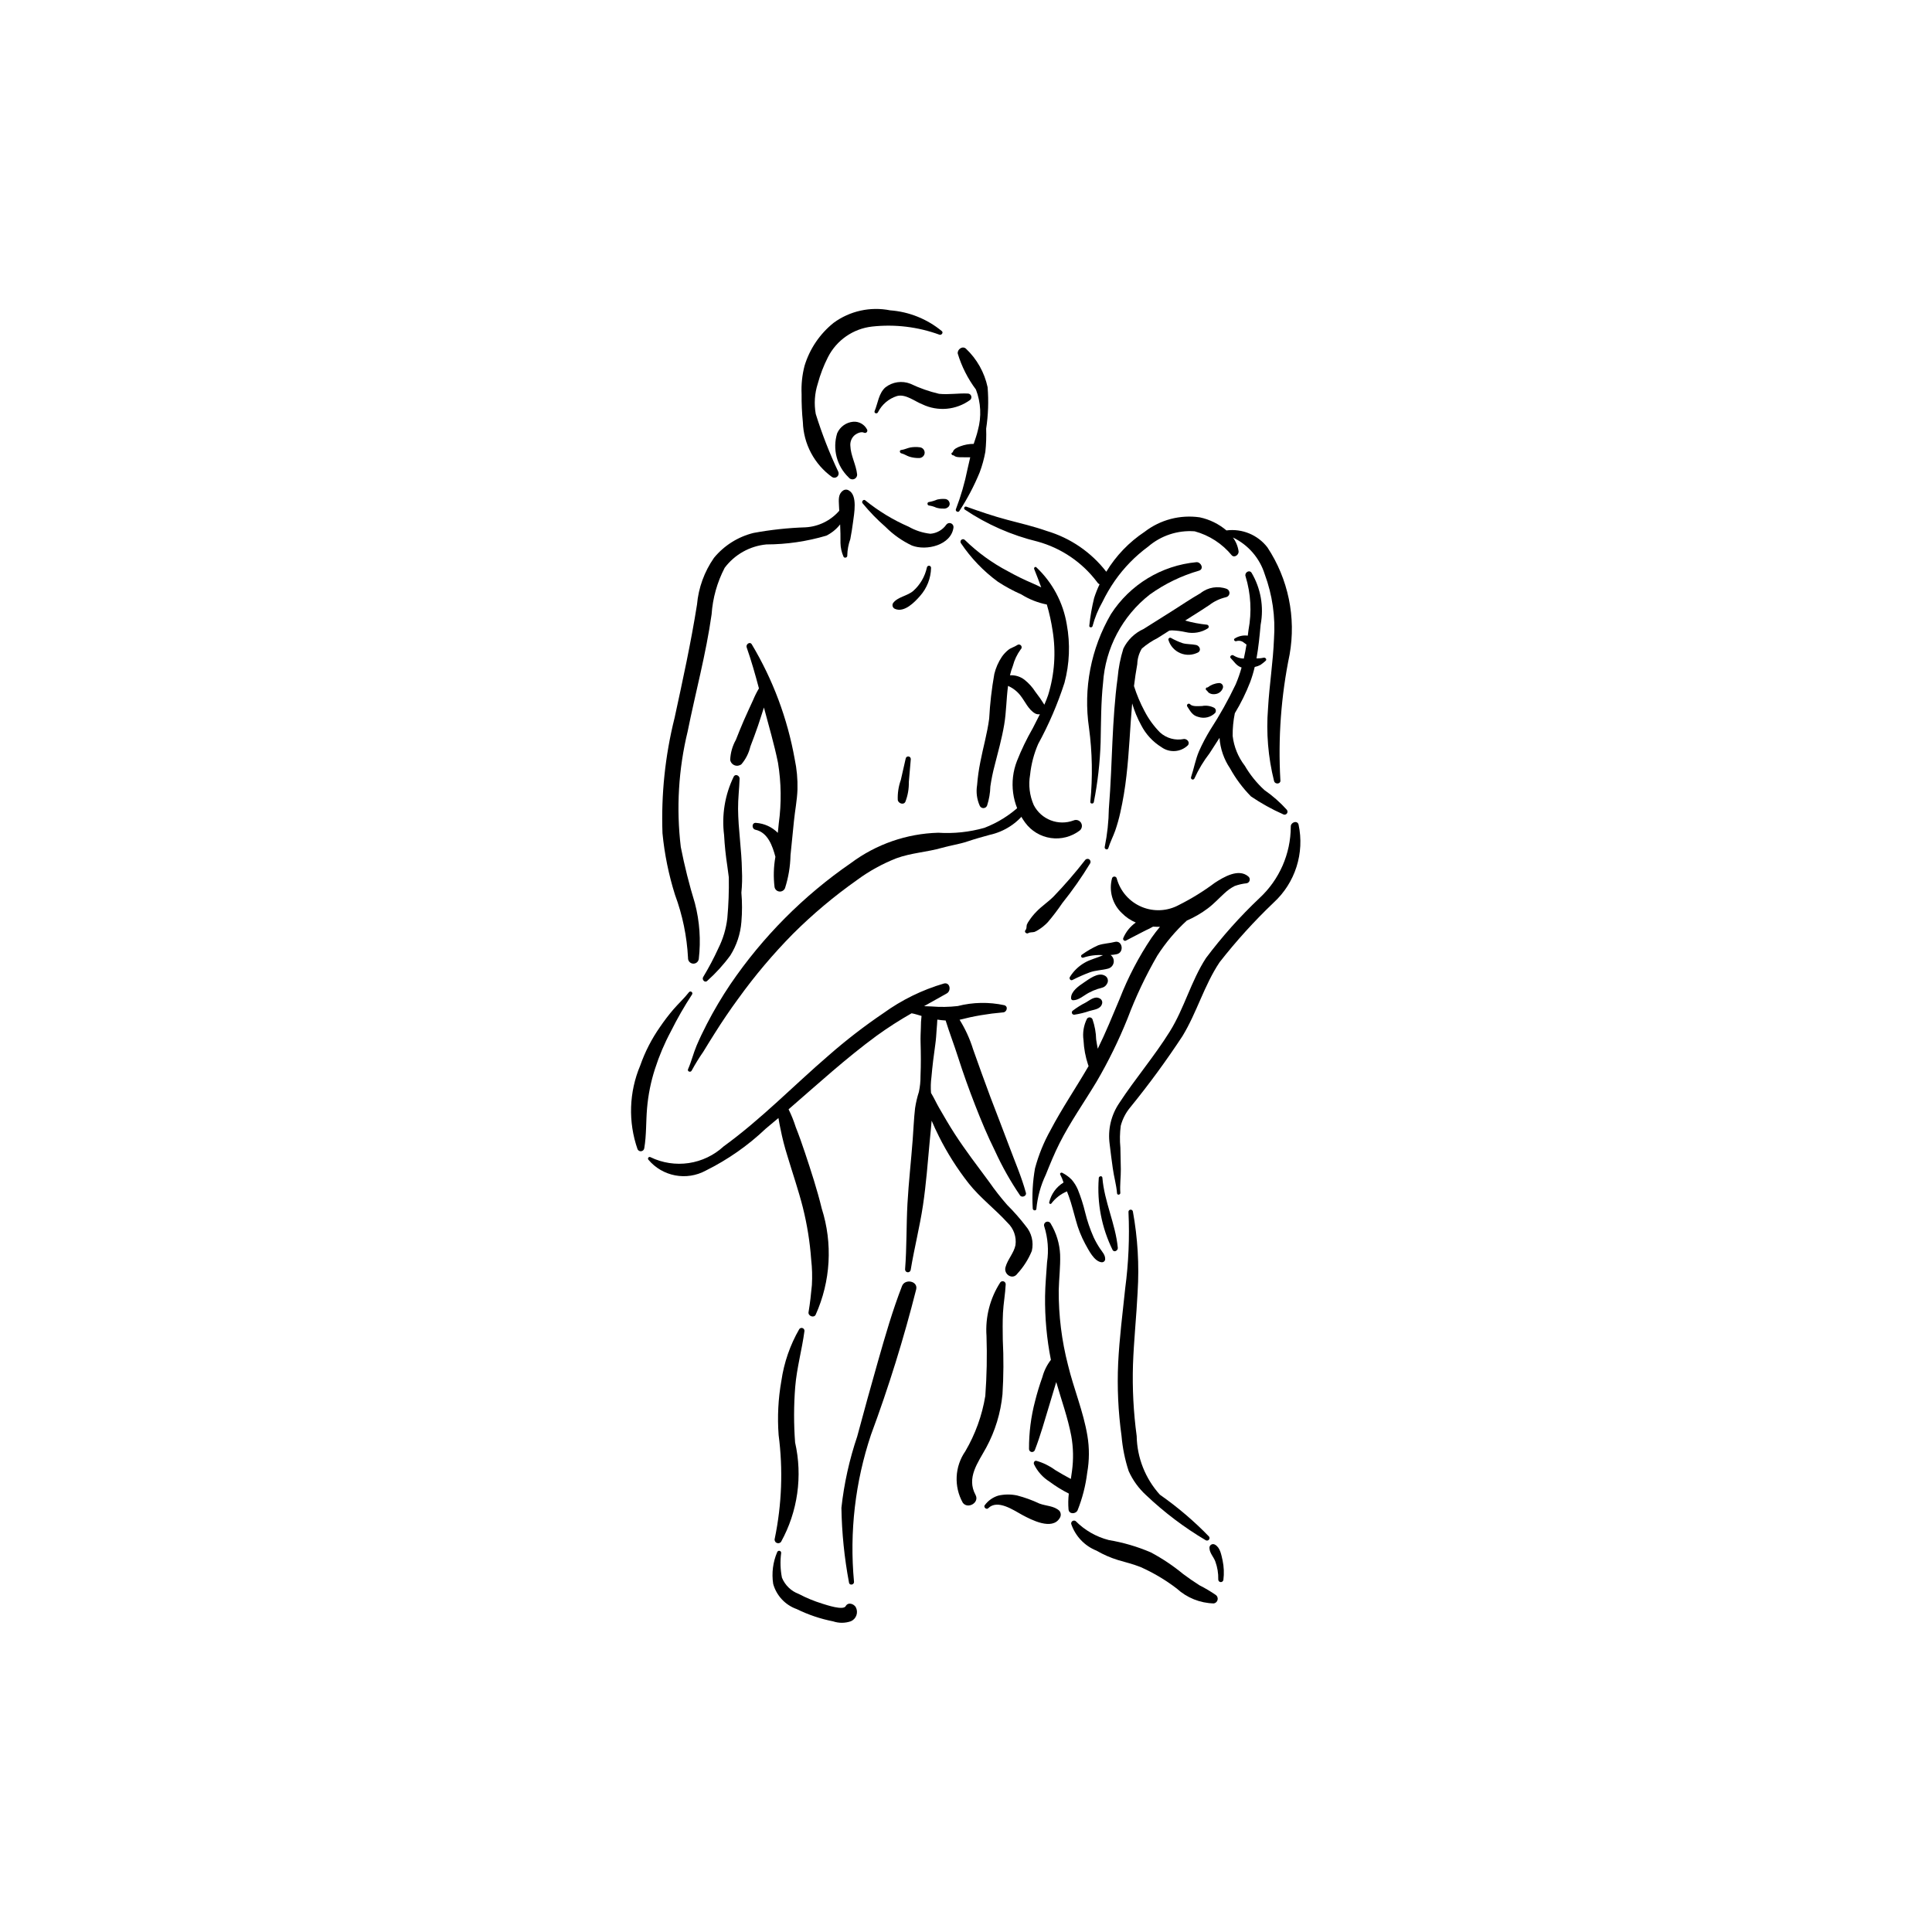 <?xml version="1.0" encoding="UTF-8"?>
<!-- Uploaded to: SVG Repo, www.svgrepo.com, Generator: SVG Repo Mixer Tools -->
<svg fill="#000000" width="800px" height="800px" version="1.1" viewBox="144 144 512 512" xmlns="http://www.w3.org/2000/svg">
 <g>
  <path d="m414.34 357.48c-2.75 2.559-5.969 4.566-9.48 5.91-3.969 1.121-8.102 1.559-12.215 1.293-8.355 0.23-16.434 3.035-23.133 8.027-12.555 8.645-23.395 19.547-31.969 32.152-2.281 3.387-4.359 6.906-6.234 10.535-0.973 1.875-1.879 3.769-2.707 5.711-0.867 2.043-1.359 4.207-2.262 6.238-0.27 0.609 0.691 0.957 0.965 0.359l0.004 0.004c0.93-1.719 1.957-3.383 3.07-4.988 0.988-1.633 2-3.25 3.016-4.863 1.984-3.156 4.082-6.254 6.285-9.258h0.004c4.375-6.078 9.219-11.809 14.477-17.141 5.242-5.219 10.914-9.984 16.961-14.246 3.207-2.367 6.715-4.305 10.43-5.762 3.926-1.441 8.098-1.625 12.078-2.769 2.242-0.645 4.574-0.949 6.785-1.699 1.922-0.652 3.945-1.211 5.91-1.75l-0.004 0.004c3.863-0.855 7.277-3.086 9.613-6.277 0.691-0.988-0.652-2.328-1.594-1.48z"/>
  <path d="m474.8 376.26c-2.594-2.211-6.555 0.195-8.855 1.688h-0.004c-2.973 2.227-6.137 4.184-9.457 5.848-3.062 1.691-6.731 1.887-9.953 0.527-3.227-1.359-5.648-4.125-6.574-7.496-0.051-0.285-0.285-0.5-0.574-0.527-0.285-0.031-0.559 0.137-0.668 0.402-0.922 3.344 0.082 6.922 2.609 9.293 1.051 1.062 2.293 1.906 3.668 2.488-1.48 1.043-2.633 2.481-3.328 4.152-0.066 0.191-0.012 0.406 0.137 0.547 0.148 0.141 0.367 0.184 0.555 0.102 1.773-0.883 3.496-1.859 5.269-2.731h0.004c0.668-0.289 1.316-0.621 1.945-0.988 0.609 0.043 1.223 0.059 1.832 0.039-0.793 0.957-1.539 1.938-2.234 2.918-3.402 5.062-6.234 10.488-8.449 16.176-1.867 4.449-3.676 8.91-5.805 13.227-0.156-0.812-0.309-1.633-0.426-2.465-0.043-1.828-0.375-3.637-0.977-5.359-0.125-0.27-0.383-0.453-0.68-0.48-0.297-0.031-0.586 0.098-0.762 0.336-0.891 1.766-1.219 3.762-0.93 5.719 0.105 2.231 0.52 4.434 1.227 6.551l0.121 0.273-0.176 0.309c-3.262 5.602-6.914 10.969-9.93 16.711v0.004c-1.785 3.188-3.16 6.582-4.102 10.113-0.613 3.496-0.812 7.051-0.598 10.598-0.004 0.621 0.953 0.73 0.969 0.098v-0.004c0.297-3.117 1.133-6.16 2.477-8.988 1.137-2.82 2.277-5.633 3.648-8.352 2.859-5.664 6.539-10.863 9.801-16.297v0.004c3.16-5.398 5.914-11.02 8.246-16.824 2.164-5.746 4.797-11.309 7.875-16.625 2.195-3.418 4.82-6.539 7.82-9.285 1.973-0.852 3.84-1.938 5.559-3.231 1.621-1.211 2.973-2.707 4.465-4.059l0.004 0.004c0.789-0.75 1.684-1.383 2.652-1.875 1.023-0.371 2.09-0.617 3.172-0.723 0.398-0.074 0.711-0.379 0.801-0.77 0.094-0.395-0.055-0.805-0.375-1.047z"/>
  <path d="m415.8 468.87c-1.512-1.965-3.152-3.824-4.906-5.57-1.695-1.938-3.281-3.965-4.75-6.078-3.117-4.219-6.297-8.348-9.148-12.758-1.461-2.262-2.812-4.594-4.156-6.926-0.676-1.168-1.324-2.613-2.109-3.894-0.117-1.406-0.078-2.824 0.113-4.223 0.25-2.883 0.605-5.75 1.016-8.613 0.191-1.324 0.273-2.652 0.359-3.984 0.055-0.852 0.164-1.738 0.18-2.617 0.73 0.117 1.465 0.195 2.203 0.234 1.012 3.254 2.254 6.465 3.289 9.711 1.367 4.285 2.894 8.527 4.527 12.719 1.602 4.113 3.301 8.191 5.269 12.141v0.004c1.879 4.113 4.102 8.059 6.644 11.793 0.492 0.672 1.777 0.156 1.547-0.691-1.148-4.223-2.934-8.305-4.453-12.402-1.613-4.344-3.324-8.648-4.961-12.984-1.582-4.199-3.074-8.43-4.586-12.656-0.852-2.754-2.055-5.383-3.578-7.828 3.75-0.969 7.57-1.617 11.426-1.945 1.059 0.023 1.578-1.543 0.441-1.91-4.086-0.887-8.324-0.812-12.375 0.223-2.297 0.262-4.613 0.297-6.918 0.105l-1.988-0.074c2.004-1.125 4.019-2.238 6.027-3.383 1.242-0.707 0.867-3.031-0.773-2.621h0.004c-5.754 1.684-11.18 4.344-16.035 7.856-5.039 3.41-9.855 7.129-14.43 11.133-9.32 8.012-17.93 16.941-27.902 24.168-2.566 2.367-5.785 3.91-9.238 4.422-3.453 0.512-6.981-0.023-10.125-1.543-0.18-0.121-0.422-0.09-0.566 0.066-0.148 0.16-0.16 0.402-0.027 0.574 3.746 4.481 10.141 5.684 15.262 2.875 5.805-2.883 11.141-6.613 15.836-11.078 1.133-0.934 2.258-1.875 3.375-2.828 0.141 1.012 0.383 2.016 0.539 2.871h0.004c0.469 2.391 1.074 4.754 1.805 7.078 1.383 4.621 2.961 9.172 4.148 13.855h-0.004c1.121 4.496 1.852 9.078 2.184 13.699 0.258 2.246 0.32 4.512 0.188 6.769-0.219 2.383-0.488 4.824-0.887 7.184-0.164 0.98 1.375 1.613 1.875 0.699 4-8.875 4.574-18.918 1.617-28.195-1.203-4.969-2.805-9.852-4.414-14.699-0.773-2.328-1.586-4.637-2.492-6.914h0.004c-0.508-1.598-1.137-3.156-1.879-4.656 7.68-6.644 15.18-13.512 23.375-19.523 2.965-2.141 6.047-4.117 9.223-5.926 0.891 0.145 1.805 0.484 2.637 0.703-0.125 1.051-0.184 2.113-0.18 3.172-0.051 1.289-0.113 2.57-0.074 3.856 0.086 2.957 0.113 5.91-0.02 8.867v0.004c0.016 1.418-0.129 2.836-0.426 4.227-0.457 1.418-0.797 2.871-1.016 4.348-0.316 2.758-0.418 5.555-0.629 8.32-0.426 5.656-1.074 11.309-1.387 16.969-0.316 5.777-0.172 11.613-0.629 17.383-0.023 0.398 0.273 0.746 0.672 0.789 0.402 0.039 0.762-0.246 0.816-0.641 0.941-5.723 2.394-11.371 3.254-17.117 0.836-5.602 1.258-11.289 1.781-16.93 0.168-1.824 0.367-3.652 0.516-5.484 0.582 1.379 1.211 2.734 1.883 4.062l-0.004 0.004c2.215 4.438 4.875 8.641 7.938 12.543 3.059 3.867 7.008 6.809 10.309 10.445 1.617 1.52 2.394 3.731 2.09 5.926-0.43 2.117-2.102 3.789-2.656 5.875-0.496 1.879 1.914 3.453 3.164 1.672 1.625-1.762 2.922-3.805 3.828-6.023 0.543-2.344-0.066-4.809-1.645-6.625z"/>
  <path d="m435.55 474.94c-0.652-0.969-1.227-1.988-1.723-3.043-0.945-2.129-1.699-4.336-2.25-6.598-0.496-2.066-1.145-4.09-1.941-6.059-0.402-0.938-0.945-1.809-1.602-2.586-0.73-0.742-1.574-1.363-2.5-1.84-0.281-0.18-0.766 0.117-0.562 0.457 0.359 0.676 0.656 1.383 0.879 2.113l-0.043 0.02-0.004 0.004c-1.891 1.168-3.238 3.039-3.746 5.203-0.117 0.34 0.375 0.637 0.578 0.305 1.07-1.402 2.488-2.504 4.117-3.188l0.477 1.258c0.773 2.098 1.27 4.293 1.895 6.438 0.578 2.172 1.41 4.266 2.477 6.246 0.902 1.59 2.324 4.617 4.34 4.848v-0.004c0.473 0.043 0.887-0.297 0.938-0.766 0.047-1.164-0.703-1.887-1.328-2.809z"/>
  <path d="m440.23 474.68c-0.594-6.285-3.578-12.223-4.086-18.566-0.051-0.633-0.992-0.465-0.965 0.152l0.004-0.004c-0.496 6.559 0.773 13.129 3.684 19.027 0.457 0.695 1.43 0.082 1.363-0.609z"/>
  <path d="m488.13 362.5c-0.387-1.238-2.148-0.531-2.055 0.605h-0.004c-0.023 7.16-3.012 13.992-8.258 18.863-5.184 4.898-9.941 10.23-14.223 15.934-3.965 6.121-5.727 13.27-9.566 19.438-4.098 6.582-9.176 12.508-13.418 18.992v0.004c-2.164 3.188-3.066 7.066-2.531 10.883 0.227 2.129 0.543 4.25 0.824 6.371 0.293 2.227 0.957 4.414 1.129 6.648 0.043 0.566 0.914 0.426 0.871-0.137-0.156-2.074 0.156-4.176 0.133-6.254-0.023-1.918-0.074-3.836-0.117-5.754h-0.004c-0.184-1.914-0.148-3.848 0.102-5.758 0.48-1.82 1.363-3.512 2.578-4.949 4.906-6.035 9.508-12.312 13.777-18.809 3.824-6.273 5.742-13.453 9.844-19.586 4.391-5.609 9.18-10.895 14.336-15.812 5.707-5.238 8.211-13.105 6.582-20.68z"/>
  <path d="m469.11 300.06c-2.363-0.867-5.012-0.434-6.973 1.148-2.504 1.434-4.906 3.066-7.344 4.606l-7.742 4.879c-2.336 1.051-4.227 2.887-5.348 5.188-0.789 2.516-1.297 5.109-1.52 7.734-0.387 2.816-0.66 5.652-0.875 8.488-0.426 5.582-0.617 11.18-0.871 16.77-0.145 3.148-0.328 6.293-0.578 9.438h-0.004c-0.047 3.394-0.41 6.781-1.086 10.109-0.172 0.621 0.754 0.98 0.949 0.352 0.484-1.594 1.273-3.086 1.832-4.66 0.539-1.566 0.984-3.16 1.344-4.777 0.719-3.215 1.262-6.465 1.625-9.734 0.746-6.371 0.949-12.789 1.516-19.176l0.004-0.004c0.582 1.988 1.375 3.91 2.367 5.727 1.23 2.414 3.102 4.445 5.41 5.867 2.144 1.551 5.086 1.336 6.984-0.504 0.641-0.777-0.207-1.734-1.043-1.68l0.004 0.004c-2.262 0.469-4.613-0.168-6.328-1.715-1.652-1.668-3.039-3.578-4.117-5.664-1.133-2.121-2.07-4.344-2.797-6.637 0.238-1.941 0.516-3.875 0.867-5.801l0.004 0.004c0.035-1.469 0.453-2.906 1.219-4.16 1.262-1.09 2.656-2.016 4.144-2.762l3.137-1.988 0.645-0.055-0.004-0.004c1.242 0.039 2.481 0.195 3.691 0.469 2.027 0.477 4.164 0.105 5.91-1.027 0.164-0.141 0.227-0.359 0.168-0.566-0.062-0.203-0.242-0.352-0.453-0.379-1.953-0.195-3.883-0.562-5.773-1.098l1.836-1.164c1.523-0.969 3.062-1.914 4.555-2.934h0.004c1.305-1.004 2.812-1.715 4.422-2.086 0.5-0.098 0.875-0.512 0.926-1.02 0.051-0.508-0.238-0.992-0.707-1.188z"/>
  <path d="m485.04 358.62c-1.777-1.977-3.777-3.738-5.965-5.25-2.047-1.875-3.801-4.055-5.199-6.453-1.762-2.289-2.871-5.016-3.207-7.883-0.023-2.023 0.168-4.039 0.574-6.019 1.594-2.633 2.961-5.402 4.074-8.273 0.48-1.305 0.883-2.637 1.195-3.992l0.027-0.004c0.52-0.105 1.023-0.289 1.496-0.539 0.465-0.32 0.91-0.672 1.328-1.051 0.504-0.359-0.023-1.008-0.527-0.855-0.605 0.141-1.227 0.199-1.852 0.18 0.539-2.949 0.824-5.957 1.098-8.918 0.898-4.738 0.039-9.645-2.418-13.793-0.648-0.887-1.922 0.023-1.574 0.969 1.406 4.598 1.672 9.469 0.781 14.195l-0.195 1.52c-1.211-0.164-2.441 0.105-3.473 0.762-0.406 0.277 0.016 0.844 0.43 0.699 0.715-0.23 1.496-0.07 2.055 0.43l0.645 0.469c-0.203 1.246-0.43 2.488-0.707 3.715h0.004c-0.926-0.02-1.832-0.281-2.625-0.762-0.488-0.473-1.32 0.195-0.828 0.676 0.902 0.879 1.367 1.844 2.598 2.359l0.258 0.094v0.004c-0.422 1.523-0.945 3.016-1.566 4.473-1.969 4.133-4.207 8.137-6.699 11.977-1.137 1.844-2.144 3.766-3.023 5.746-0.957 2.25-1.336 4.57-2.106 6.867l0.004-0.004c-0.082 0.246 0.047 0.508 0.285 0.598 0.242 0.09 0.508-0.027 0.609-0.262 1.07-2.367 2.414-4.602 4-6.656 0.898-1.359 1.777-2.734 2.652-4.109h-0.004c0.203 2.894 1.164 5.684 2.789 8.09 1.504 2.723 3.371 5.223 5.551 7.441 2.672 1.816 5.5 3.391 8.453 4.699 0.32 0.219 0.75 0.168 1.016-0.113 0.262-0.285 0.281-0.715 0.047-1.023z"/>
  <path d="m461.09 292.98c-9.277 0.859-17.645 5.941-22.684 13.777-5.297 9.098-7.348 19.727-5.809 30.141 0.875 6.484 0.992 13.043 0.355 19.555-0.102 0.598 0.824 0.684 0.934 0.094h-0.004c1.02-5.195 1.621-10.465 1.793-15.758 0.121-5.273 0.078-10.562 0.645-15.812 0.605-9.227 5.121-17.754 12.414-23.438 3.949-2.828 8.352-4.961 13.02-6.309 1.395-0.441 0.543-2.289-0.664-2.25z"/>
  <path d="m479.87 289.05c-2.562-3.312-6.695-5.019-10.852-4.481-2.031-1.723-4.461-2.914-7.066-3.469-5.188-0.75-10.457 0.629-14.609 3.828-4.129 2.738-7.602 6.352-10.168 10.59-3.992-5.168-9.512-8.945-15.773-10.805-3.402-1.195-6.906-2.023-10.391-2.938-3.699-0.969-7.324-2.223-10.922-3.504v-0.004c-0.207-0.07-0.434 0.023-0.535 0.215-0.102 0.191-0.047 0.43 0.125 0.559 5.871 3.938 12.391 6.805 19.262 8.473 6.305 1.73 11.855 5.5 15.789 10.723 0.16 0.262 0.391 0.469 0.664 0.605-0.562 1.184-1.043 2.402-1.445 3.648-0.59 2.402-1.016 4.84-1.273 7.297-0.098 0.562 0.773 0.641 0.879 0.086l-0.004 0.004c0.582-2.203 1.449-4.324 2.578-6.301 0.957-1.98 2.07-3.883 3.324-5.688 2.422-3.465 5.394-6.508 8.797-9.012 3.414-2.949 7.859-4.414 12.355-4.074 3.871 1.055 7.312 3.289 9.852 6.391 0.754 0.707 1.898-0.234 1.781-1.105-0.191-1.32-0.707-2.57-1.496-3.644 4.039 1.93 7.094 5.461 8.422 9.734 2.027 5.461 2.863 11.289 2.457 17.098-0.238 6.172-1.238 12.285-1.582 18.453-0.516 6.453 0.023 12.949 1.594 19.23 0.277 1.031 1.879 0.832 1.676-0.266v0.004c-0.633-11.137 0.191-22.305 2.449-33.227 1.754-9.875-0.355-20.051-5.887-28.422z"/>
  <path d="m461 314.93c-1.184-0.258-2.394-0.152-3.578-0.473v-0.004c-1.094-0.371-2.144-0.848-3.148-1.418-0.156-0.059-0.336-0.027-0.469 0.078-0.129 0.109-0.195 0.277-0.168 0.445 0.469 1.602 1.641 2.906 3.18 3.547 1.543 0.641 3.293 0.551 4.762-0.25 0.859-0.602 0.25-1.746-0.578-1.926z"/>
  <path d="m466.98 325.02c-1.082 0.086-2.113 0.492-2.965 1.168l-0.031-0.004c-0.48-0.082-0.605 0.625-0.184 0.797l0.531 0.609 0.484 0.246-0.004-0.004c0.414 0.148 0.863 0.184 1.297 0.102 0.902-0.117 1.66-0.73 1.961-1.586 0.113-0.332 0.047-0.695-0.176-0.969-0.223-0.27-0.566-0.406-0.914-0.359z"/>
  <path d="m465.82 331.6c-1.004-0.535-2.156-0.707-3.273-0.496-0.812 0-2.512 0.227-3.121-0.441-0.172-0.211-0.477-0.242-0.688-0.07-0.207 0.172-0.238 0.477-0.066 0.688 0.805 1.223 1.328 2.34 2.914 2.715h-0.004c1.574 0.516 3.301 0.098 4.465-1.082 0.289-0.426 0.191-1.008-0.227-1.312z"/>
  <path d="m435.38 408.57c-1.285-0.656-2.519 0.473-3.617 1.094h-0.004c-1.234 0.625-2.406 1.363-3.508 2.203-0.199 0.172-0.262 0.453-0.152 0.691 0.105 0.238 0.359 0.379 0.617 0.348 1.375-0.211 2.727-0.543 4.039-0.996 1.246-0.367 2.863-0.457 3.293-1.875 0.195-0.59-0.098-1.227-0.668-1.465z"/>
  <path d="m436.67 402.5c-1.715-0.867-4.055 0.961-5.453 1.898-1.309 0.875-3.41 2.32-3.375 4.098h-0.004c-0.023 0.289 0.188 0.547 0.48 0.582 1.562 0.035 2.926-1.309 4.25-1.996 0.75-0.402 1.531-0.738 2.34-1 1.035-0.32 1.863-0.312 2.449-1.352v-0.004c0.25-0.375 0.316-0.844 0.184-1.277-0.133-0.43-0.453-0.781-0.871-0.949z"/>
  <path d="m439.43 393.62c-1.449 0.383-2.938 0.387-4.379 0.883l-0.004-0.004c-1.516 0.68-2.957 1.508-4.305 2.481-0.211 0.105-0.301 0.355-0.207 0.57 0.098 0.219 0.344 0.32 0.562 0.234 1.676-0.559 3.445-0.781 5.207-0.656-1.609 0.773-3.375 1.105-4.949 2.047-1.559 0.914-2.871 2.191-3.82 3.727-0.27 0.426 0.156 1.066 0.664 0.812 1.48-0.762 3.008-1.434 4.566-2.016 1.613-0.59 3.246-0.562 4.863-1 0.766-0.191 1.355-0.809 1.5-1.586 0.148-0.777-0.172-1.57-0.816-2.027 0.547-0.031 1.094-0.102 1.629-0.215 2.09-0.449 1.512-3.785-0.512-3.25z"/>
  <path d="m464.4 551.2c-3.977-4.106-8.336-7.816-13.02-11.09-3.863-4.273-6.047-9.801-6.148-15.559-0.848-6.266-1.176-12.594-0.98-18.914 0.227-6.43 0.918-12.828 1.234-19.254l-0.004 0.004c0.449-7.141 0.027-14.305-1.258-21.34-0.062-0.312-0.359-0.52-0.672-0.469-0.316 0.047-0.531 0.34-0.492 0.652 0.309 6.738 0.02 13.484-0.867 20.168-0.695 6.613-1.535 13.199-1.867 19.844v0.004c-0.293 6.441 0.008 12.898 0.891 19.285 0.27 3.172 0.902 6.301 1.895 9.328 1.086 2.418 2.656 4.586 4.613 6.375 4.797 4.551 10.09 8.555 15.781 11.93 0.27 0.176 0.629 0.129 0.852-0.105 0.219-0.238 0.238-0.602 0.043-0.859z"/>
  <path d="m432.17 524.47c-1.059-6.391-3.625-12.445-5.141-18.723v-0.004c-1.668-6.457-2.492-13.105-2.457-19.777 0.074-3.156 0.477-6.309 0.371-9.469-0.133-2.906-0.992-5.731-2.492-8.223-0.223-0.449-0.762-0.648-1.219-0.445s-0.676 0.734-0.488 1.199c0.957 3.055 1.211 6.285 0.738 9.449-0.184 3.019-0.492 6.019-0.527 9.047v-0.004c-0.07 5.656 0.445 11.305 1.543 16.855-1.047 1.355-1.812 2.902-2.254 4.559-0.75 2.086-1.395 4.207-1.934 6.359-1.09 4.129-1.629 8.387-1.609 12.66-0.023 0.391 0.238 0.738 0.617 0.828 0.379 0.086 0.77-0.113 0.918-0.473 1.5-3.867 2.641-7.977 3.848-11.949l1.727-5.762 0.105-0.344c1.355 4.754 3.066 9.418 3.981 14.273v-0.004c0.555 3.082 0.617 6.238 0.188 9.344l-0.297 2.07c-1.426-0.754-2.828-1.566-4.203-2.398l0.004-0.004c-1.492-1.09-3.168-1.906-4.949-2.406-0.504-0.094-0.773 0.473-0.637 0.879 0.906 1.906 2.336 3.512 4.121 4.637 1.613 1.207 3.328 2.266 5.125 3.168-0.168 1.391-0.191 2.797-0.078 4.191 0.129 1.352 1.914 1.27 2.402 0.242 1.277-3.203 2.137-6.555 2.551-9.977 0.578-3.242 0.594-6.555 0.047-9.801z"/>
  <path d="m466.21 566.69c-1.387-0.953-2.832-1.812-4.332-2.57-1.473-0.934-2.898-1.918-4.297-2.965-2.664-2.199-5.539-4.125-8.586-5.75-3.574-1.535-7.316-2.633-11.152-3.273-3.328-0.852-6.367-2.59-8.785-5.031-0.25-0.168-0.574-0.172-0.832-0.016-0.254 0.16-0.395 0.453-0.352 0.754 1.086 3.234 3.539 5.832 6.711 7.098 1.797 1.043 3.703 1.875 5.688 2.488 2.016 0.586 4.047 1.09 6 1.863h0.004c3.398 1.52 6.613 3.426 9.57 5.688 2.695 2.461 6.191 3.867 9.84 3.949 0.488-0.094 0.875-0.465 0.988-0.949 0.113-0.48-0.066-0.988-0.465-1.285z"/>
  <path d="m468 557.52c-0.34-1.445-0.605-3.363-1.992-4.156-0.316-0.203-0.719-0.211-1.039-0.012-0.32 0.199-0.496 0.562-0.449 0.938 0.055 1.309 1.102 2.305 1.551 3.512h-0.004c0.559 1.52 0.828 3.129 0.785 4.742-0.023 0.367 0.246 0.691 0.613 0.727 0.367 0.035 0.695-0.223 0.746-0.59 0.219-1.719 0.145-3.465-0.211-5.16z"/>
  <path d="m340.62 374.63c-0.043-2.695-0.273-5.379-0.516-8.062-0.246-2.723-0.484-5.488-0.508-8.223-0.023-2.672 0.32-5.328 0.402-7.996 0.023-0.777-1.062-1.355-1.539-0.574h0.004c-2.356 4.824-3.246 10.23-2.57 15.555 0.148 2.734 0.434 5.453 0.848 8.156 0.152 0.988 0.277 2.004 0.402 3.023v0.004c0.059 3.606-0.07 7.211-0.395 10.805-0.316 2.754-1.105 5.434-2.344 7.918-1.203 2.641-2.559 5.207-4.059 7.691-0.414 0.668 0.453 1.645 1.082 1.008 2.269-2.023 4.316-4.277 6.113-6.731 1.684-2.68 2.691-5.731 2.938-8.891 0.219-2.574 0.219-5.164-0.004-7.742 0.195-1.973 0.246-3.957 0.145-5.941z"/>
  <path d="m326.58 406.95c-1.258 1.625-2.793 3.008-4.133 4.566l0.004-0.004c-1.258 1.473-2.434 3.012-3.519 4.613-2.219 3.156-3.992 6.606-5.266 10.25-2.981 7.055-3.231 14.961-0.707 22.188 0.18 0.375 0.586 0.59 0.996 0.523 0.414-0.066 0.73-0.395 0.785-0.809 0.59-3.488 0.43-7.027 0.734-10.547v0.004c0.301-3.582 1.012-7.113 2.125-10.531 1.09-3.391 2.481-6.68 4.164-9.824 1.688-3.391 3.57-6.68 5.644-9.848 0.141-0.227 0.078-0.527-0.141-0.68-0.219-0.156-0.52-0.113-0.688 0.098z"/>
  <path d="m368.96 273.98c-0.488-0.316-1.117-0.293-1.578 0.055-1.305 0.934-1.105 2.484-1.047 3.922l0.074 1.398c-2.266 2.609-5.488 4.195-8.934 4.391-4.629 0.148-9.234 0.648-13.785 1.488-4.109 1.016-7.781 3.328-10.473 6.594-2.559 3.668-4.113 7.945-4.504 12.398-1.605 10.117-3.785 20.062-5.953 30.07l-0.004 0.004c-2.488 9.969-3.562 20.238-3.191 30.512 0.531 5.535 1.645 11.004 3.316 16.309 1.992 5.371 3.156 11.008 3.453 16.727-0.047 0.773 0.52 1.441 1.289 1.52 0.77 0.078 1.457-0.469 1.562-1.234 0.578-4.945 0.23-9.953-1.027-14.773-1.5-4.894-2.75-9.863-3.738-14.883-1.23-10.242-0.617-20.617 1.816-30.637 2.09-10.367 4.871-20.551 6.348-31.039 0.293-4.305 1.473-8.5 3.461-12.324 2.644-3.527 6.656-5.777 11.047-6.199 5.387-0.012 10.742-0.797 15.906-2.328 1.422-0.711 2.672-1.73 3.648-2.981 0.09 1.648 0.098 3.297 0.09 4.949v-0.004c0.031 1.227 0.297 2.438 0.785 3.562 0.203 0.57 1.133 0.289 1.016-0.301v0.004c0.035-1.473 0.309-2.926 0.805-4.312 0.289-1.492 0.527-2.992 0.723-4.5 0.281-2.203 1.254-7.098-1.105-8.387z"/>
  <path d="m428.55 361.41c-4.051 1.543-8.617-0.207-10.598-4.062-1.102-2.516-1.438-5.297-0.969-8.004 0.293-2.816 1.012-5.574 2.141-8.176 2.824-5.168 5.156-10.59 6.969-16.195 1.352-5.055 1.562-10.352 0.613-15.5-0.961-5.797-3.797-11.121-8.078-15.148-0.297-0.258-0.688 0.141-0.562 0.461 0.656 1.633 1.285 3.254 1.871 4.879-0.77-0.414-1.578-0.75-2.297-1.074v-0.004c-2.219-0.941-4.387-2.004-6.496-3.184-4.191-2.188-8.043-4.981-11.43-8.289-0.238-0.27-0.648-0.301-0.93-0.074-0.281 0.23-0.328 0.641-0.113 0.93 2.652 3.949 5.973 7.41 9.812 10.219 1.969 1.277 4.039 2.398 6.191 3.344 2.066 1.293 4.352 2.199 6.746 2.668 0.672 2.281 1.184 4.602 1.535 6.949 0.922 5.699 0.516 11.531-1.188 17.047-0.297 0.867-0.637 1.719-1.004 2.559-0.719-1.176-1.508-2.309-2.359-3.391-0.781-1.227-1.762-2.312-2.898-3.219-1.098-0.852-2.469-1.273-3.856-1.191 0.199-0.844 0.453-1.676 0.77-2.488 0.406-1.566 1.109-3.043 2.062-4.356 0.316-0.258 0.363-0.723 0.105-1.039-0.258-0.316-0.723-0.363-1.039-0.105-0.742 0.504-1.602 0.676-2.324 1.25-0.652 0.527-1.23 1.141-1.711 1.828-0.93 1.387-1.609 2.93-2.004 4.551-0.699 3.922-1.156 7.879-1.367 11.855-0.508 3.898-1.613 7.68-2.356 11.539l0.004-0.004c-0.406 2.008-0.691 4.039-0.848 6.082-0.309 1.859-0.062 3.769 0.711 5.488 0.184 0.379 0.57 0.613 0.988 0.602 0.418-0.012 0.789-0.273 0.945-0.66 0.531-1.645 0.824-3.356 0.871-5.082 0.27-1.867 0.648-3.723 1.133-5.547 0.91-3.574 1.906-7.141 2.527-10.781 0.582-3.418 0.562-6.894 1.027-10.32h-0.004c1.273 0.559 2.387 1.418 3.25 2.508 1.254 1.562 2.129 3.781 3.93 4.797 0.387 0.211 0.832 0.281 1.266 0.203-0.621 1.258-1.273 2.5-1.906 3.746h-0.004c-1.598 2.781-2.992 5.672-4.172 8.656-2.117 5.449-1.301 11.605 2.164 16.312 1.629 2.227 4.086 3.703 6.816 4.094 2.731 0.395 5.504-0.336 7.691-2.016 0.582-0.508 0.715-1.359 0.309-2.019-0.402-0.656-1.223-0.926-1.938-0.637z"/>
  <path d="m354.6 345.14c-1.922-10.742-5.781-21.047-11.387-30.41-0.516-0.797-1.613 0.039-1.34 0.824 1.25 3.578 2.285 7.223 3.254 10.883-0.586 0.977-1.098 1.996-1.531 3.047-0.82 1.801-1.664 3.594-2.457 5.406-0.746 1.707-1.438 3.445-2.125 5.18v-0.004c-0.914 1.629-1.434 3.453-1.504 5.32 0.109 0.645 0.551 1.188 1.168 1.422 0.613 0.234 1.305 0.125 1.816-0.285 1.145-1.352 1.953-2.953 2.359-4.676 0.699-1.844 1.406-3.691 2.039-5.559 0.539-1.59 1.039-3.195 1.555-4.793 1.277 4.871 2.738 9.727 3.731 14.66 0.867 5.309 0.938 10.719 0.203 16.047l-0.25 2.508h-0.004c-1.527-1.539-3.559-2.477-5.723-2.637-1.188-0.184-1.301 1.574-0.184 1.82 3.285 0.723 4.504 4.324 5.269 7.168v-0.004c-0.477 2.648-0.551 5.356-0.227 8.023 0.117 0.637 0.641 1.117 1.285 1.18 0.641 0.066 1.25-0.301 1.492-0.902 0.902-2.816 1.391-5.746 1.453-8.703l0.91-9.07c0.277-2.777 0.844-5.566 0.934-8.359v0.004c0.074-2.715-0.172-5.434-0.738-8.09z"/>
  <path d="m357.19 496.73c0.023-0.34-0.176-0.652-0.492-0.77-0.32-0.121-0.676-0.016-0.879 0.258-2.434 4.219-4.043 8.867-4.742 13.688-0.844 4.746-1.09 9.578-0.734 14.383 1.195 9.137 0.848 18.41-1.02 27.434-0.145 0.441 0.051 0.926 0.465 1.141 0.41 0.219 0.918 0.109 1.203-0.262 4.426-8.027 5.746-17.398 3.719-26.336-0.367-4.902-0.359-9.824 0.031-14.723 0.41-5.039 1.789-9.832 2.449-14.812z"/>
  <path d="m370.79 569.91c-0.52-0.883-2.043-1.422-2.672-0.266-0.66 1.203-5.09-0.32-6.18-0.648l-0.004-0.004c-2.156-0.664-4.246-1.523-6.246-2.574-2.027-0.75-3.644-2.316-4.465-4.316-0.426-2.156-0.496-4.371-0.203-6.555 0.016-0.262-0.16-0.5-0.418-0.559-0.262-0.062-0.523 0.074-0.629 0.316-1.141 2.656-1.512 5.578-1.074 8.434 0.863 3.113 3.191 5.609 6.234 6.684 3.059 1.504 6.305 2.598 9.648 3.254 1.535 0.516 3.195 0.504 4.723-0.031 0.688-0.305 1.215-0.879 1.457-1.586 0.246-0.711 0.18-1.488-0.172-2.148z"/>
  <path d="m383.05 484.8c-2.523 6.5-4.461 13.234-6.371 19.941-1.883 6.606-3.711 13.227-5.488 19.859l0.004 0.004c-2.09 6.156-3.504 12.52-4.211 18.98 0.109 6.648 0.781 13.27 2.008 19.801 0.105 0.867 1.402 0.645 1.328-0.211-1.227-13.16 0.309-26.434 4.508-38.969 4.68-12.621 8.68-25.484 11.977-38.531 0.496-2.199-2.977-2.867-3.754-0.875z"/>
  <path d="m409.8 491.91c0.129-2.523 0.602-5 0.719-7.519 0.023-0.352-0.188-0.68-0.52-0.805-0.332-0.125-0.707-0.016-0.918 0.266-2.715 4.207-3.996 9.18-3.648 14.172 0.18 5.305 0.074 10.613-0.316 15.906-0.848 5.172-2.644 10.145-5.297 14.668-2.816 4.055-3.074 9.359-0.66 13.664 1.344 1.758 4.461-0.066 3.375-2.074-2.484-4.598 0.637-8.551 2.828-12.566 2.367-4.375 3.832-9.184 4.305-14.137 0.297-4.805 0.328-9.625 0.082-14.434-0.031-2.371-0.07-4.769 0.051-7.141z"/>
  <path d="m424.75 544.38c-1.402-1.34-3.543-1.254-5.312-1.926-1.891-0.895-3.859-1.609-5.883-2.137-1.648-0.352-3.356-0.34-4.996 0.035-1.426 0.434-2.676 1.312-3.566 2.508-0.469 0.504 0.402 1.328 0.895 0.836 2.488-2.488 6.793 0.582 9.039 1.789 2.402 1.289 7.883 4.141 9.891 0.848l0.004-0.004c0.406-0.594 0.379-1.383-0.07-1.949z"/>
  <path d="m431.57 371.93c-2.621 3.367-5.418 6.598-8.375 9.672-1.434 1.445-3.137 2.531-4.547 4.012v0.004c-0.699 0.699-1.324 1.473-1.871 2.297-0.262 0.348-0.48 0.723-0.652 1.125-0.156 0.516 0.039 0.988-0.367 1.461-0.43 0.504 0.328 1.117 0.812 0.758 0.32-0.234 1.18-0.152 1.598-0.297h0.004c0.352-0.152 0.691-0.332 1.016-0.543 0.922-0.566 1.762-1.254 2.504-2.043 1.363-1.605 2.641-3.281 3.82-5.027 2.676-3.336 5.133-6.844 7.356-10.5 0.246-0.359 0.156-0.848-0.195-1.098-0.355-0.25-0.844-0.172-1.102 0.18z"/>
  <path d="m394.78 283.04c-0.977 1.395-2.519 2.277-4.215 2.41-2.031-0.223-3.992-0.859-5.766-1.871-4.125-1.793-7.992-4.141-11.484-6.977-0.457-0.41-1.09 0.32-0.723 0.773 1.84 2.242 3.863 4.328 6.051 6.231 2.031 2.047 4.406 3.727 7.012 4.961 3.816 1.5 10.453-0.09 11.035-4.812 0.035-0.473-0.242-0.91-0.688-1.078-0.441-0.164-0.941-0.016-1.223 0.363z"/>
  <path d="m405.34 257.61c0.555-3.637 0.684-7.324 0.387-10.988-0.832-3.922-2.848-7.5-5.769-10.246-0.938-0.789-2.301 0.238-2.144 1.332 1.039 3.43 2.672 6.652 4.82 9.527 1.32 3.441 1.5 7.215 0.516 10.77-0.277 1.238-0.719 2.422-1.109 3.629h0.004c-1.219-0.004-2.43 0.219-3.566 0.645-0.73 0.262-1.805 0.715-1.973 1.551l-0.195 0.121c-0.395 0.246-0.02 0.738 0.324 0.727l0.109-0.004c0.504 0.535 1.477 0.5 2.148 0.504 0.746 0.008 1.488 0.02 2.227 0.016l-0.719 3.125v0.004c-0.727 3.617-1.754 7.168-3.074 10.613-0.227 0.539 0.613 1.004 0.922 0.484h-0.004c2.109-3.234 3.91-6.656 5.379-10.227 0.664-1.77 1.168-3.598 1.504-5.457 0.219-2.035 0.289-4.082 0.215-6.125z"/>
  <path d="m393.62 231.77c-3.891-3.223-8.688-5.156-13.723-5.527-5.234-1.043-10.664 0.152-14.973 3.305-3.664 2.934-6.352 6.906-7.711 11.398-0.637 2.449-0.898 4.981-0.781 7.512-0.027 2.473 0.086 4.949 0.336 7.414 0.18 5.785 3.035 11.16 7.734 14.547 0.41 0.27 0.953 0.242 1.336-0.07 0.379-0.312 0.516-0.84 0.332-1.297-2.352-4.969-4.352-10.098-5.988-15.348-0.48-2.68-0.297-5.438 0.535-8.027 0.652-2.426 1.555-4.773 2.695-7.012 2.285-4.512 6.691-7.57 11.719-8.125 6.031-0.664 12.133 0.074 17.828 2.156 0.512 0.199 1.094-0.508 0.66-0.926z"/>
  <path d="m373.76 257.79c-0.703-1.344-2.137-2.141-3.644-2.027-1.867 0.164-3.496 1.328-4.254 3.043-1.293 4.164-0.117 8.699 3.035 11.707 0.32 0.445 0.898 0.633 1.414 0.453 0.52-0.18 0.859-0.684 0.836-1.23-0.27-2.594-1.723-5.035-1.797-7.613-0.082-1.008 0.293-2 1.027-2.699 0.586-0.527 1.836-1.164 2.617-0.742v-0.004c0.246 0.109 0.535 0.047 0.711-0.16 0.176-0.203 0.199-0.5 0.055-0.727z"/>
  <path d="m389.64 294.38c-0.516 2.394-1.777 4.566-3.602 6.203-1.547 1.359-4.106 1.57-5.336 3.199-0.184 0.266-0.234 0.602-0.137 0.91 0.094 0.305 0.324 0.555 0.625 0.672 2.453 1.055 5.195-1.773 6.641-3.438 1.82-2.055 2.852-4.691 2.91-7.438 0.004-0.289-0.215-0.535-0.5-0.562-0.289-0.027-0.551 0.168-0.602 0.453z"/>
  <path d="m384.01 345.06c-0.434 1.883-0.875 3.758-1.285 5.648v-0.004c-0.609 1.711-0.883 3.523-0.805 5.336 0.164 0.852 1.512 1.375 2 0.469 0.656-1.676 0.973-3.469 0.93-5.269 0.191-2.016 0.352-4.027 0.52-6.047h-0.004c0.027-0.367-0.242-0.691-0.613-0.727-0.367-0.039-0.699 0.227-0.742 0.594z"/>
  <path d="m400.6 248.3c-2.586-0.152-5.141 0.348-7.75 0.062-2.617-0.613-5.156-1.508-7.582-2.664-2.227-0.875-4.746-0.508-6.629 0.961-1.781 1.57-1.988 4.203-2.852 6.277-0.238 0.566 0.617 0.855 0.879 0.328 1.031-2.062 2.856-3.621 5.055-4.312 2.266-0.617 4.684 1.41 6.691 2.188 4.121 1.988 9 1.543 12.695-1.16 0.281-0.246 0.395-0.641 0.285-1-0.109-0.363-0.418-0.629-0.793-0.68z"/>
  <path d="m388.92 263.38c-0.203-0.473-0.652-0.797-1.164-0.844-0.828-0.109-1.672-0.094-2.496 0.047-0.793 0.152-1.625 0.582-2.418 0.664-0.551 0.055-0.438 0.793 0.027 0.895 0.723 0.156 1.43 0.664 2.148 0.887h-0.004c0.797 0.242 1.625 0.363 2.453 0.355 0.645 0.039 1.238-0.332 1.484-0.926 0.137-0.348 0.125-0.734-0.031-1.078z"/>
  <path d="m395.55 276.99c-0.184-0.418-0.578-0.703-1.031-0.75-0.73-0.062-1.465-0.012-2.176 0.156-0.695 0.301-1.418 0.516-2.164 0.645-0.535 0.035-0.5 0.895 0.027 0.93 0.66 0.094 1.301 0.281 1.906 0.559 0.586 0.184 1.195 0.266 1.809 0.25 0.559 0.09 1.129-0.117 1.504-0.543 0.289-0.355 0.336-0.844 0.125-1.246z"/>
 </g>
</svg>